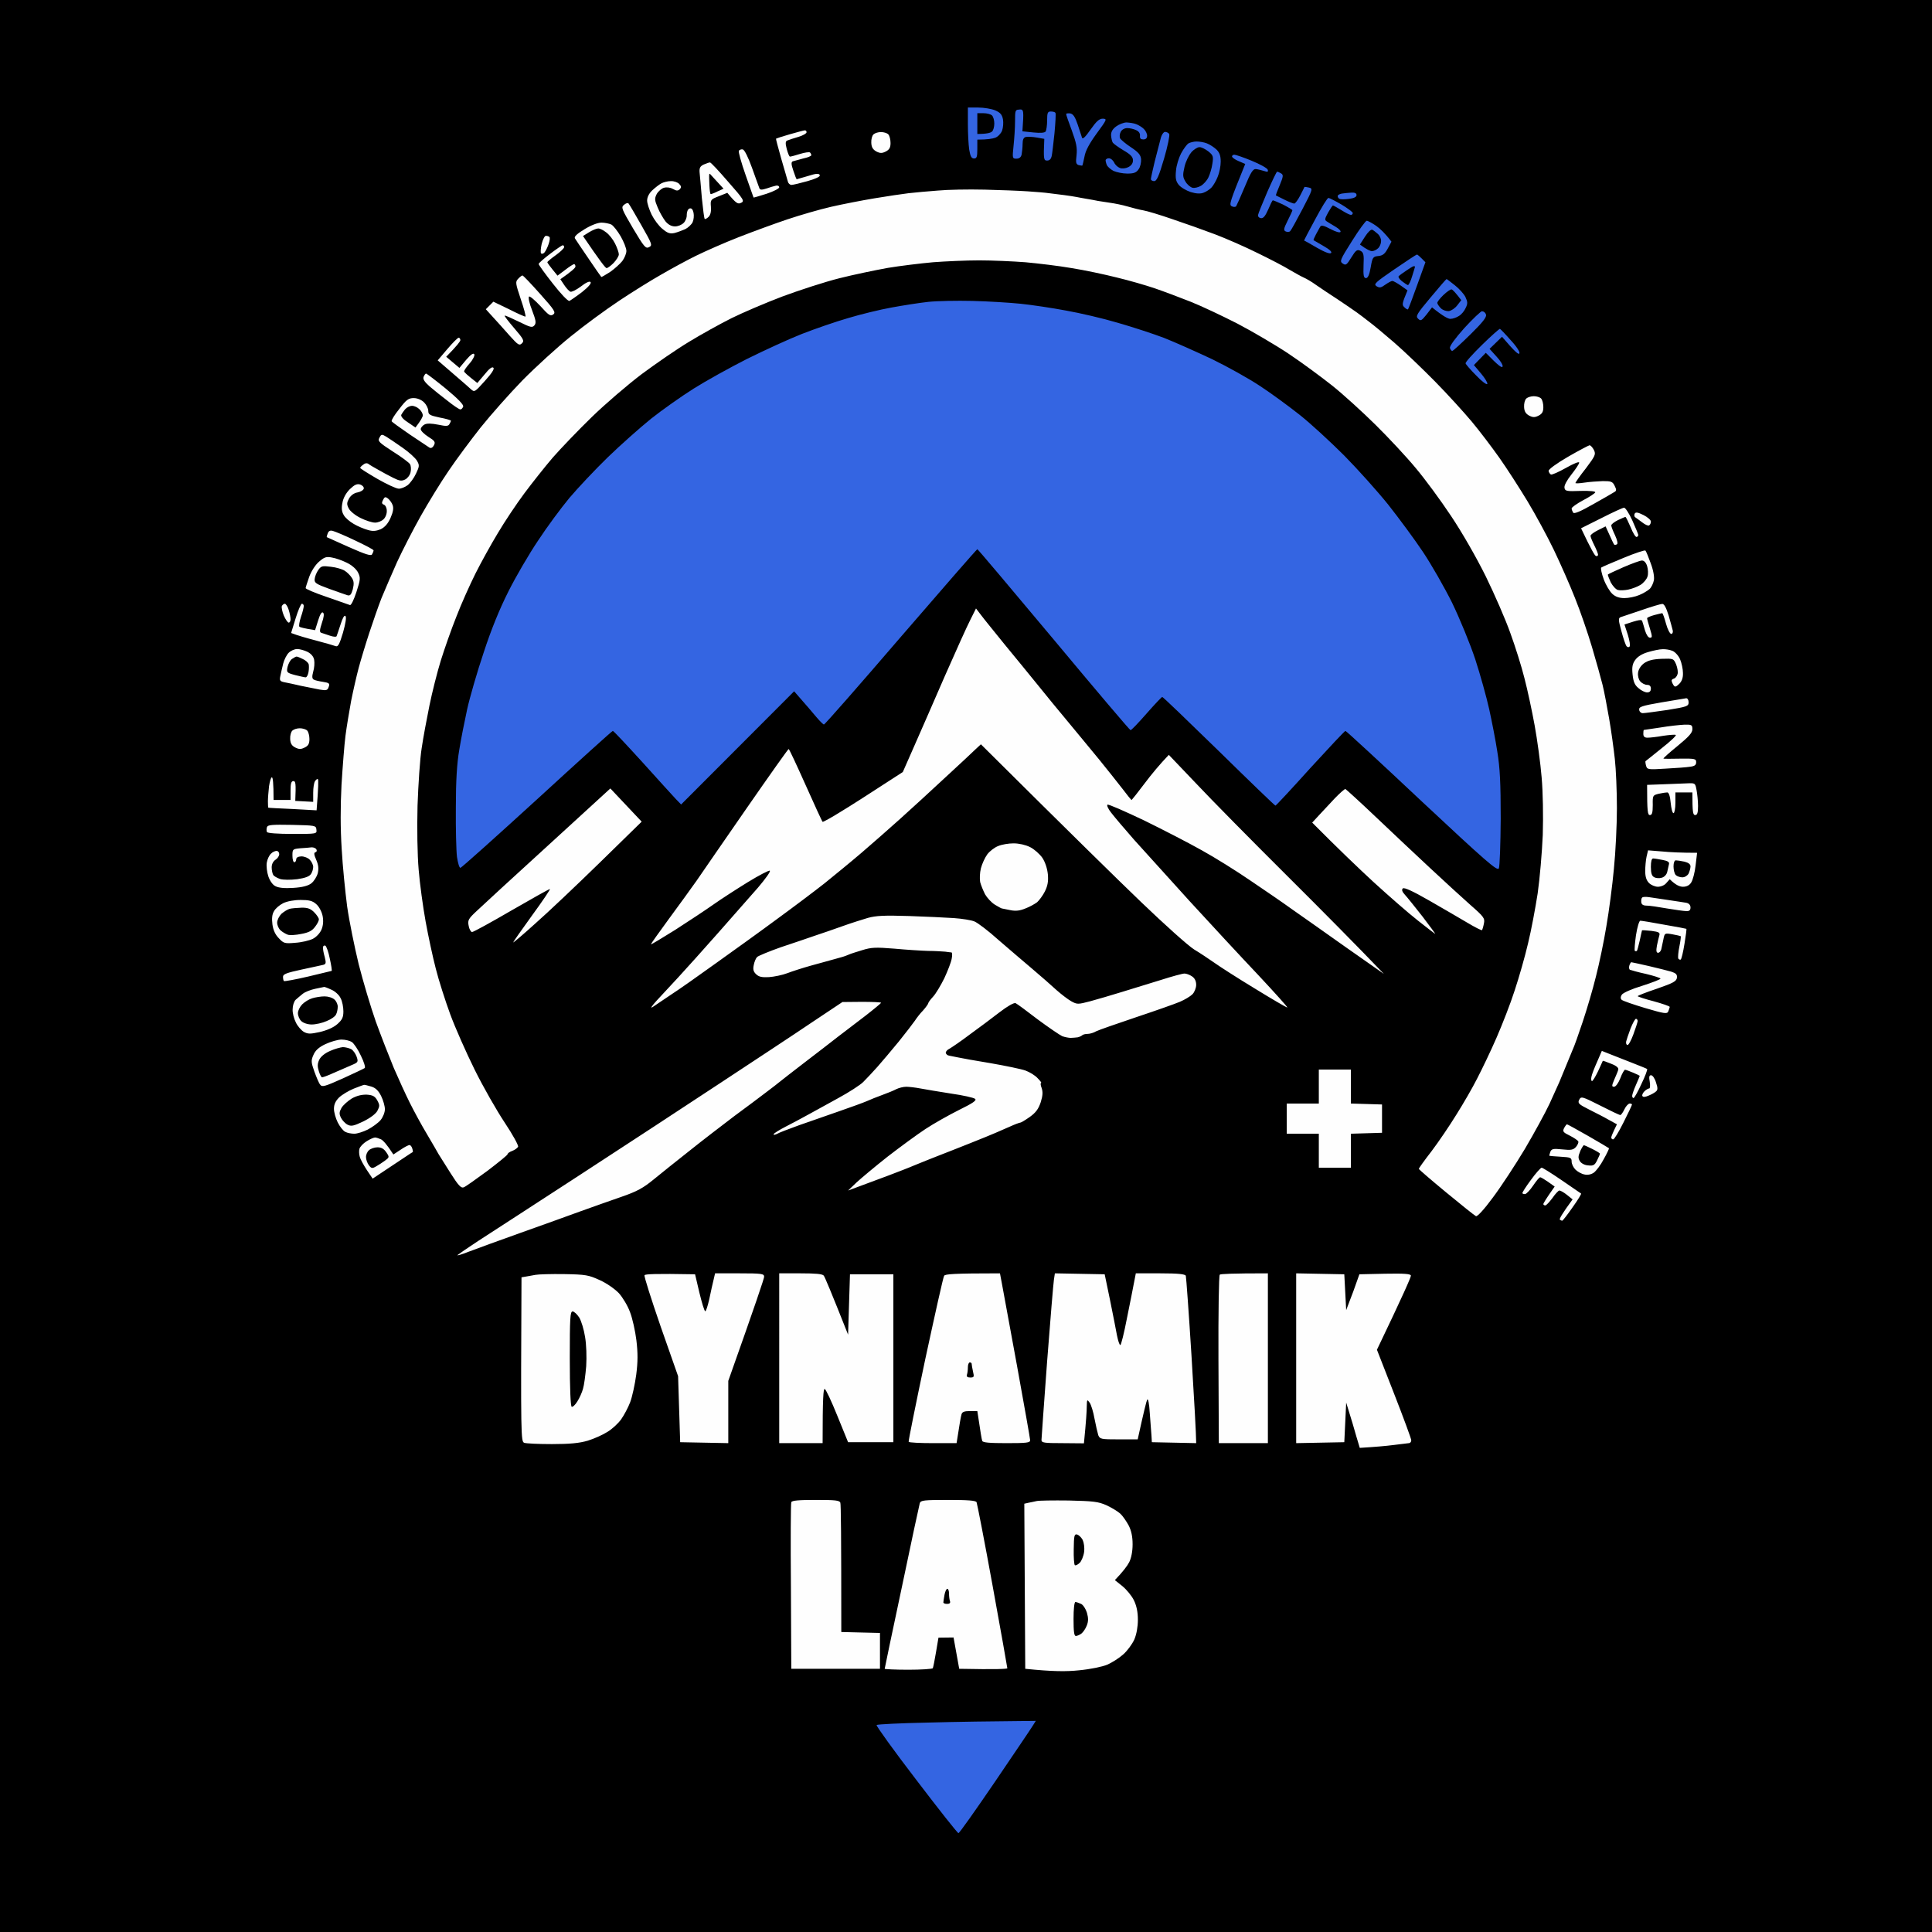 <svg version="1.2" xmlns="http://www.w3.org/2000/svg" viewBox="0 0 1024 1024" width="2048" height="2048">
	<rect x="0" y="0" width="1024" height="1024" fill="#333333" stroke="none"/>
	<title>logo dynamiklab-v4</title>
	<style>
		.s0 { fill: #000000 } 
		.s1 { fill: #fefefe } 
		.s2 { fill: #3465e2 } 
	</style>
	<g id="logo dynamiklab-physio">
		<path id="Path 0" class="s0" d="m0 512v512h1024v-1024h-1024z"/>
		<path id="Path 1" fill-rule="evenodd" class="s1" d="m426.5 69.1c0.6-0.1 1 0.4 1 1 0 0.6-2 1.8-4.5 2.5-2.5 0.7-5.1 1.6-5.8 1.9-0.9 0.4-1 1.5-0.2 4.5 0.6 2.2 1.3 4 1.7 4 0.5 0 2.8-0.6 5.3-1.4 2.5-0.8 4.9-1.1 5.3-0.8 0.4 0.4 0.7 1 0.7 1.5 0 0.4-1.9 1.2-4.3 1.7-2.3 0.6-4.8 1.3-5.5 1.5-0.9 0.4-0.9 1.5 0.3 5 0.8 2.5 1.6 4.5 1.8 4.5 0.1 0 2.8-0.8 5.9-1.7 4.4-1.4 5.8-1.5 6.3-0.5 0.3 0.8-1.8 1.8-6.5 3.2-3.9 1.1-7.7 2-8.5 2-0.8 0-1.7-0.8-1.9-1.7-0.3-1-1.8-6.4-3.5-12.1-1.6-5.7-2.9-10.5-2.8-10.7 0.1-0.1 3.3-1.2 7.2-2.3 3.9-1.1 7.5-2.1 8-2.1zm40.4 0.9c1.5 0 3.2 0.5 3.9 1.2 0.7 0.7 1.2 2.8 1.2 4.6 0 2.4-0.6 3.5-2.5 4.5-2 1-3 1-5 0-1.8-1-2.6-2.2-2.7-4.6-0.1-1.8 0.4-3.8 1.2-4.5 0.8-0.7 2.5-1.2 3.9-1.2zm-73.2 9.2c0.9 0.2 2.9 4.2 4.9 9.8 1.9 5.2 3.6 10.1 3.9 10.8 0.4 0.9 1.3 0.9 3.8 0.1 1.7-0.6 4-1.3 5-1.5 0.9-0.2 1.7 0.2 1.7 0.9 0 0.6-3 2.2-6.7 3.4-3.8 1.2-6.8 2.1-6.9 2 0-0.1-2-5.5-4.2-11.9-2.3-6.5-3.9-12.3-3.6-12.9 0.4-0.5 1.3-0.9 2.1-0.7zm-17.4 6.9c0.4-0.1 4.7 4.5 9.6 10.2 8.4 9.5 8.8 10.3 6.9 11.2-1.7 0.8-2.5 0.5-7.3-5.3l-4.5 1.8c-4.4 1.7-4.5 1.9-4.2 5.6q0.3 3.9-1.3 5.4c-0.8 0.8-1.8 1.3-2 1-0.3-0.3-0.9-5.2-1.5-11-0.5-5.8-1-11.9-1.2-13.6-0.2-2.4 0.3-3.3 2.2-4.2 1.4-0.6 2.8-1.1 3.3-1.1zm-20.8 9.9c1.6-0.1 3.7 0.6 4.5 1.5 1.2 1.3 1.2 1.8 0.3 2.8-1 0.9-1.8 0.9-3.5-0.1-1.4-0.8-3.3-1.1-4.8-0.7-1.3 0.3-3.1 1.9-3.9 3.3-1.2 2.4-1.2 3.2 0.5 7.2 1 2.5 2.9 5.7 4.1 7.3 1.5 1.8 3.2 2.7 5.1 2.7 1.5 0 3.5-0.8 4.5-1.8 1-0.9 1.8-2.9 1.7-4.4 0-1.6 0.6-3 1.5-3.3 1-0.3 1.7 0.4 2.1 2.3 0.3 1.5 0.1 3.7-0.5 5-0.6 1.2-2.3 2.8-3.8 3.6-1.6 0.7-4.2 1.7-5.8 2.1-2.4 0.5-3.7 0.1-6.4-2.2-1.9-1.5-4.4-4.9-5.7-7.5-1.3-2.7-2.4-6-2.4-7.5 0-1.8 1-3.8 2.7-5.4 1.6-1.5 3.7-3.1 4.8-3.7 1.1-0.6 3.4-1.2 5-1.2zm166 4.5c8.3 0.2 18.6 0.6 23 0.9 4.4 0.3 9.6 0.7 11.5 1 1.9 0.2 5.5 0.7 8 1 2.5 0.3 5.4 0.8 6.5 1 1.1 0.2 3.6 0.7 5.5 1 1.9 0.3 4.6 0.8 6 1.1 1.4 0.2 4.3 0.7 6.5 1 2.2 0.3 6.3 1.1 9 1.9 2.8 0.8 6.6 1.8 8.5 2.1 1.9 0.3 8.9 2.4 15.5 4.7 6.6 2.2 16.7 5.8 22.5 8 5.8 2.2 15.9 6.6 22.5 9.9 6.6 3.2 14.3 7.2 17 8.9 2.8 1.6 6.1 3.5 7.5 4.1 1.4 0.6 4.3 2.3 6.5 3.9 2.2 1.5 7.3 5 11.4 7.6 4 2.7 8.6 5.8 10.1 6.9 1.5 1.1 4.5 3.3 6.6 5 2.2 1.6 8.2 6.6 13.4 11.1 5.2 4.5 14.9 13.8 21.6 20.6 6.6 6.7 15.4 16.4 19.5 21.3 4.1 4.9 10.6 13.5 14.5 19 3.9 5.5 10.6 15.9 14.9 23 4.3 7.1 10.7 18.9 14.1 26 3.4 7.1 8.5 18.6 11.2 25.5 2.8 6.9 6.8 18.6 9 26 2.2 7.4 4.7 16.4 5.6 20 0.9 3.6 2.4 11.7 3.5 18 1.1 6.3 2.4 15.9 3 21.3 0.6 5.3 1.1 17 1.1 26 0 8.9-0.7 23.4-1.6 32.2-0.8 8.8-2.6 22.5-4 30.5-1.3 8-3.8 19.9-5.5 26.5-1.6 6.6-4.8 17.4-7 24-2.2 6.6-4.6 13.4-5.4 15-0.7 1.6-2.3 5.5-3.5 8.5-1.2 3-2.8 6.9-3.5 8.5-0.7 1.6-3.1 6.8-5.2 11.5-2.2 4.7-8.1 15.5-13.1 24-5.1 8.5-12.7 20.1-17 25.8-4.7 6.4-8.2 10.1-8.9 9.8-0.7-0.3-7.8-6-15.8-12.6-8-6.6-14.5-12.2-14.5-12.5 0-0.3 3-4.5 6.8-9.4 3.7-4.9 9.6-13.6 13.1-19.3 3.6-5.7 8.6-14.3 11.1-19.3 2.6-5 7.2-14.6 10.2-21.5 3-6.9 7.4-18.1 9.6-25 2.3-6.9 5.5-18.1 7.1-25 1.7-6.9 3.9-18.8 5.1-26.5 1.1-7.7 2.3-21.6 2.7-31 0.3-9.8 0.1-22.7-0.6-30.5-0.6-7.4-2.3-19.8-3.7-27.5-1.4-7.7-3.8-18.9-5.4-25-1.5-6.1-4.9-16.9-7.5-24-2.5-7.1-8.4-20.6-13-30-4.9-9.9-12.5-23.2-18.4-32-5.5-8.3-13.9-19.7-18.8-25.5-4.8-5.8-14.4-16.1-21.3-22.9-6.9-6.8-17.2-16.2-23-20.8-5.8-4.6-16.1-12.2-23-16.8-6.9-4.6-19-11.7-27-15.9-8-4.1-19.2-9.4-25-11.7-5.8-2.3-14.3-5.5-19-7.1-4.7-1.6-13.7-4.2-20-5.7-6.3-1.6-17.1-3.9-24-5-6.9-1.2-17.9-2.5-24.5-3.1-6.6-0.5-17.6-1-24.5-1-6.9 0-17.9 0.5-24.5 1-6.6 0.6-17.4 1.9-24 3-6.6 1.2-18.2 3.6-25.7 5.5-7.6 1.9-21.1 6.3-30 9.6-9 3.4-21.1 8.6-27 11.5-6 3-16.1 8.6-22.5 12.5-6.5 3.9-17.8 11.7-25.2 17.2-7.4 5.6-19.3 15.8-26.4 22.7-7.1 6.9-16.4 16.6-20.7 21.5-4.2 4.9-11 13.5-15.1 19-4.1 5.5-10.4 14.9-14 21-3.7 6.1-9 15.7-11.9 21.5-2.9 5.8-7.5 16-10.1 22.8-2.7 6.7-6.4 17.3-8.3 23.4-1.9 6.2-4.6 16.9-6 23.8-1.4 6.9-3.3 17-4.1 22.5-0.9 5.5-1.8 19.2-2.2 30.5-0.3 12.2-0.1 26 0.6 34 0.6 7.4 2.3 19.8 3.7 27.5 1.4 7.7 3.8 18.9 5.4 25 1.5 6 5 16.9 7.6 24 2.6 7.1 8.5 20.4 13 29.5 4.5 9.1 11.7 21.7 15.9 28 4.2 6.3 7.4 12.1 7.1 12.8-0.3 0.6-1.7 1.7-3.1 2.2-1.4 0.5-2.5 1.3-2.5 1.8 0 0.4-4.8 4.3-10.7 8.8-6 4.4-11.6 8.4-12.5 8.7-1.4 0.6-2.9-1-7-7.5-2.9-4.6-5.7-9.1-6.3-10-0.5-1-3.3-5.7-6.1-10.5-2.9-4.8-7-12.4-9.2-16.8-2.2-4.4-6-12.7-8.5-18.5-2.4-5.8-6.7-16.8-9.5-24.5-2.7-7.7-6.8-21.4-9.1-30.5-2.2-9.1-5-22.8-6.1-30.5-1-7.7-2.4-21.4-2.9-30.5-0.7-11-0.7-22.3-0.1-34 0.6-9.6 1.5-21.3 2.1-26 0.6-4.7 2-13 3-18.5 1.1-5.5 2.9-13.4 4-17.5 1.1-4.1 3.6-12.4 5.6-18.5 2-6.1 4.9-14.4 6.5-18.5 1.7-4.1 5.4-12.7 8.2-19 2.9-6.3 8.6-17.4 12.6-24.5 4-7.1 10.6-17.9 14.8-24 4.1-6.1 11.8-16.4 17-23 5.3-6.6 15.2-17.8 22.1-24.9 6.9-7 18.5-17.6 25.6-23.3 7.1-5.8 18.6-14.2 25.5-18.8 6.9-4.6 17-10.9 22.5-14 5.5-3.2 13.8-7.7 18.5-10 4.7-2.3 14.8-6.8 22.5-9.8 7.7-3 19.4-7.3 26-9.5 6.6-2.2 16.9-5.2 23-6.6 6.1-1.4 16.4-3.4 23-4.5 6.6-1.1 14.7-2.3 18-2.7 3.3-0.4 10.3-1 15.5-1.4 5.2-0.5 16.3-0.7 24.5-0.5zm-188.4 7.3c0.4 0.4 3.4 5.5 6.8 11.5 5.8 10.2 6 10.7 4.1 11.7-1.8 0.9-2.6-0.1-8.5-10-6-10.2-6.4-11.1-4.8-12.4 0.9-0.8 2-1.2 2.4-0.8zm-14.3 10.2c1.7 0 4.1 0.5 5.2 1 1.1 0.6 3.3 3.4 5 6.3 1.6 2.8 3 6.3 3 7.7 0 1.4-1 3.8-2.2 5.4-1.3 1.6-4.2 4.2-6.5 5.8-2.4 1.5-4.4 2.7-4.6 2.6-0.2-0.2-3.3-4.6-6.8-9.8-3.6-5.2-6.8-10.1-7.2-10.7-0.5-0.9 1.3-2.5 5.1-4.8 3.4-2.1 7-3.5 9-3.5zm-29.5 7c0.7 0 1.5 0.2 1.9 0.6 0.4 0.3 0.2 2-0.4 3.7-0.6 1.8-1.6 3.8-2.2 4.5-0.6 0.7-1.4 0.9-1.8 0.5-0.4-0.4-0.2-2.7 0.3-5 0.6-2.4 1.6-4.3 2.2-4.3zm9 5c0.4 0 0.7 0.4 0.7 1 0 0.6-2 2.5-4.5 4.3-2.4 1.7-4.4 3.4-4.4 3.7 0 0.3 1.2 2 5.4 7.1l4-3c2.2-1.7 4.3-3.1 4.8-3.1 0.4 0 0.7 0.6 0.7 1.3 0 0.6-1.8 2.4-8 6.7l2 3c1.1 1.7 2.6 3.3 3.3 3.6 0.6 0.3 3.1-0.9 5.5-2.7 2.8-2.2 4.7-3 5.2-2.4 0.6 0.6-1.1 2.6-4.5 5.3-3 2.3-6.1 4.4-6.7 4.7-0.8 0.2-4.6-3.8-8.8-9.2-4.1-5.2-7.5-9.9-7.5-10.4 0-0.4 2.7-2.8 6-5.3 3.3-2.5 6.3-4.6 6.8-4.6zm-21.4 16c0.3-0.1 4.5 4.3 9.3 9.7 7.8 8.7 8.5 9.9 7 11-1.5 1-2.4 0.4-6.8-4.5-2.9-3.1-5.6-5.4-6-5-0.5 0.5 0.2 3.7 1.6 7.2 2 5.3 2.3 6.7 1.3 8-1.2 1.4-2 1.2-8.3-1.9-3.9-1.9-7.2-3.4-7.5-3.2-0.3 0.1 2 3.1 5.1 6.7 5 5.8 5.4 6.7 4 8-1.3 1.3-2 0.9-6.4-4-2.6-3-6.6-7.4-12.7-14.1l4-4 8.3 4c4.5 2.3 8.4 4 8.7 3.9 0.3-0.2-0.8-4.4-2.5-9.3-2.8-8.4-2.9-9.1-1.4-10.7 0.9-1 2-1.8 2.3-1.8zm-33.8 33c0.5 0 0.9 0.6 0.9 1.3 0 0.6-1.7 2.9-7.5 8.8l7 5.9 3.6-4.3c2.4-2.8 3.9-3.8 4.3-2.9 0.3 0.6-0.7 2.8-2.4 4.7-1.7 1.9-3 3.8-3 4.3-0.1 0.4 1.5 1.9 7 6.2l3.8-4.5c2.4-3 4-4.3 4.7-3.6 0.7 0.6-0.9 3-4.5 7-5.4 6-5.5 6.1-7.5 4.3-1.1-1-4-3.6-6.5-5.7-2.5-2.2-6-5.2-11-9.5l5.1-6c2.8-3.3 5.5-6 6-6zm-17.3 19c0.4 0 5.1 3.6 10.5 8 6.4 5.3 9.5 8.5 9.2 9.5-0.3 0.8-0.9 1.5-1.5 1.5-0.6 0-3.6-2-6.7-4.5-3.2-2.4-7.5-5.9-9.6-7.7-2.7-2.4-3.6-3.8-3.2-5 0.4-1 1-1.8 1.3-1.8zm587.2 12c1.4 0 3.1 0.5 3.8 1.2 0.7 0.7 1.2 2.8 1.2 4.6 0 2.4-0.6 3.5-2.5 4.5-2 1-3 1-5 0-1.8-1-2.6-2.2-2.7-4.6-0.1-1.8 0.4-3.8 1.2-4.5 0.8-0.7 2.5-1.2 4-1.2zm-593.7 1c1.9 0 4.1 0.9 5.5 2.3 1.2 1.2 2.2 3.2 2.2 4.5 0 1.9 0.8 2.4 6 3.5 3.3 0.6 6 1.4 6 1.7 0 0.3-0.4 1.1-0.8 1.8-0.6 1.1-1.7 1.2-5.9 0.3-3.6-0.7-6-0.8-7.3-0.1-1.1 0.6-2 1.7-2 2.5 0 0.8 1.8 2.6 4 4 3.4 2.1 3.9 2.8 3 4.5-0.6 1.2-1.5 1.7-2.3 1.3-0.7-0.5-5.4-3.6-10.5-7-5.1-3.5-9.4-6.6-9.6-7-0.3-0.5 1.5-3.4 4-6.5 3.8-5 4.9-5.8 7.7-5.8zm-14.5 20.5c1.5 0.9 5.4 3.6 8.7 5.9 3.3 2.3 6.7 5.4 7.5 6.8 1.4 2.4 1.3 3-0.5 6.8-1.1 2.4-3.1 5.1-4.5 6.2-1.4 1-3.5 1.9-4.7 1.8-1.3 0-6.4-2.4-11.3-5.2-5-2.9-9.1-5.5-9.1-5.8 0-0.3 0.7-1.1 1.6-1.7 0.9-0.8 2-1 2.8-0.4 0.6 0.5 3 1.9 5.2 3.1 2.2 1.3 5.8 3.2 8 4.3 3.2 1.6 4.4 1.8 6.3 0.8 1.2-0.6 2.5-2.3 2.8-3.8 0.4-1.6 0.2-3.5-0.3-4.3-0.5-0.8-4.6-3.9-9.1-6.7-7.4-4.8-8.1-5.5-7.1-7.3 1-1.9 1.2-2 3.7-0.5zm637.7 4.5c0.5 0 1.6 1.1 2.3 2.5 1.1 2.3 0.8 3-4.3 9.8-3.1 3.9-5.5 7.4-5.5 7.7 0 0.3 2.2 0.2 4.8-0.2 2.6-0.4 7-0.7 9.7-0.8 4.4 0 5.2 0.2 6.3 2.5 1 2 1 2.6 0 3.2-0.7 0.5-5.8 3.4-11.3 6.5-7 4-10.2 5.3-10.7 4.5-0.4-0.7-0.8-1.6-0.8-2.2 0-0.6 2.7-2.5 6-4.3 3.3-1.7 6.2-3.6 6.5-4.2 0.3-0.6-2.5-0.9-7.7-0.8-7.6 0.3-8.3 0.1-8.6-1.7-0.2-1.2 1.3-4 3.7-7 2.2-2.8 4.1-5.6 4.1-6.3 0-0.7-2.9 0.5-7 2.8-3.9 2.2-7.5 3.8-8 3.5-0.5-0.3-1.1-1.1-1.2-1.9-0.1-0.8 4.1-3.9 10.3-7.5 5.7-3.3 10.9-6 11.4-6.1zm-651.6 20.8c1.2 0.4 2.1 1.4 1.9 2.2-0.2 0.8-1.7 1.7-3.3 2-1.8 0.3-3.5 1.5-4.5 3.2-1.2 2.2-1.3 3.1-0.2 5.2 0.7 1.5 3.4 3.7 6.2 5.1 2.8 1.4 6.2 2.5 7.8 2.5 1.5 0 3.5-0.8 4.5-1.8 1-0.9 1.8-2.9 1.7-4.5 0-1.5-0.7-2.9-1.5-3.2-1.1-0.4-1.3-1-0.5-2.5 0.8-1.7 1.3-1.8 2.6-0.8 0.9 0.7 2.1 2.3 2.5 3.5 0.6 1.6 0.3 3.6-1.1 6.8-1.4 3.1-3 4.9-5.2 6-2.5 1-4.2 1.2-6.8 0.4-1.9-0.5-5.3-1.9-7.5-3.2-2.1-1.2-4.6-3.3-5.3-4.7-1.1-1.8-1.3-3.7-0.7-6.5 0.4-2.5 1.9-5.2 3.9-7.2 2.5-2.4 3.8-3 5.5-2.5zm669.9 12.3c0.6-0.1 2.6 2.9 4.3 6.6 1.7 3.8 3.1 7.2 3.2 7.7 0.1 0.5-0.2 1-0.8 1.2-0.5 0.3-2-2-3.2-5.1-1.3-3-2.5-5.5-2.8-5.5-0.3 0-2.1 0.8-4 1.7-2 1-3.5 2.2-3.5 2.8 0 0.6 0.9 2.9 2 5.2 1.2 2.6 1.6 4.5 1 4.8-0.5 0.3-1.2 0.4-1.4 0.2-0.2-0.1-1.3-2.3-4.6-9.7l-4 2c-2.2 1.1-4 2.4-4 3 0 0.6 0.9 2.8 2 5 1.1 2.2 2 4.4 2 5 0 0.6-0.5 0.9-1.1 0.7-0.6-0.1-2.6-3.5-7.9-14.7l10.8-5.4c5.9-3 11.3-5.5 12-5.5zm10.3 3.9c2.2 1.1 4 2.7 3.9 3.5 0 0.8-0.4 1.7-1 2-0.5 0.3-2.2-0.5-3.7-1.7-1.6-1.2-3.2-2.4-3.7-2.7-0.4-0.3-0.5-1.2-0.2-1.8 0.5-1 1.7-0.8 4.7 0.7zm-694.7 8.4c1.2 0.3 6.5 2.5 11.9 5.1 5.3 2.5 9.7 4.8 9.7 5.2 0 0.5-0.4 1.4-0.8 2.1-0.5 1-3.4 0.1-12.2-3.8-6.3-2.8-11.6-5.2-11.8-5.3-0.1-0.1 0.1-1 0.5-2 0.5-1.3 1.3-1.7 2.7-1.3zm695.7 10.4c0.4 0.4 1.6 3.4 2.8 6.7 1.4 3.7 2 7.2 1.7 9-0.3 1.6-1.3 3.8-2.3 4.7-1 0.9-3.5 2.4-5.5 3.2-2.1 0.9-5.6 1.6-7.8 1.6-2.8 0-4.8-0.7-6.5-2.3-1.3-1.2-3.4-4.7-4.5-7.7-1.1-3-1.7-5.8-1.3-6.2 0.4-0.3 5.7-2.6 11.8-5.1 6-2.5 11.2-4.2 11.6-3.9zm-696.2 3.7c2 0.3 5.6 1.6 8 2.8 2.7 1.3 5 3.4 5.9 5.2 1.3 2.7 1.3 3.6-0.9 10.3-1.3 4-2.8 7.1-3.4 6.9-0.5-0.2-6.1-2.1-12.3-4.3-6.2-2.1-11.2-4.2-11.2-4.7 0-0.4 0.9-3.1 1.9-6 1.1-3 3.3-6.4 5.2-8 2.8-2.4 3.8-2.8 6.8-2.2zm-24.9 24.5c0.5 0 1.5 1.5 2 3.2 0.6 1.8 1 4.1 1 5 0 1-0.4 1.8-1 1.8-0.5 0-1.7-1.7-2.6-3.8-0.8-2-1.3-4.3-1-5 0.3-0.6 1-1.2 1.6-1.2zm9 0c0.6 0 1 0.6 1 1.2 0 0.7-0.6 3.3-1.5 5.8-0.8 2.5-1.2 4.8-0.8 5.2 0.5 0.3 2.5 0.9 8.3 1.8l1.6-5.1c1-3.2 1.9-4.8 2.6-4.2 0.7 0.5 0.5 2.4-0.6 5.5-1.2 3.7-1.3 4.9-0.3 5.2 0.6 0.2 2.7 0.9 4.5 1.5 1.7 0.6 3.4 0.8 3.6 0.3 0.2-0.4 1.1-3.2 2.1-6.2 1.1-3.5 2-5.1 2.6-4.5 0.6 0.6 0.1 3.8-1.3 8.8-1.8 6-2.6 7.6-3.8 7.2-0.8-0.3-5.5-1.7-10.5-3-4.9-1.3-9.9-2.7-13.2-4l2.4-7.8c1.3-4.2 2.8-7.7 3.3-7.7zm721 0.1c1-0.1 2.1 1.9 3.4 6.1 1 3.5 2 7.1 2.2 8 0.2 1-0.2 1.8-0.8 1.8-0.7 0-2-2.5-2.8-5.5-0.8-3-1.7-5.5-2-5.5-0.3 0-2.2 0.5-4.2 1-2.1 0.6-3.8 1.3-3.8 1.7 0 0.5 0.7 2.9 1.5 5.5 1.3 4.3 1.3 4.8 0 4.8-0.9 0-1.9-1.6-2.6-3.8-0.6-2-1.2-4.3-1.5-5-0.3-0.9-1.4-0.9-9.4 1.8l1.8 5.5c0.9 3 1.4 5.8 0.9 6.2-0.4 0.5-1.1 0.4-1.6-0.2-0.5-0.6-1.7-4.1-2.7-7.9-1.7-6.1-1.7-7-0.4-7.5 0.8-0.3 5.8-1.9 11-3.7 5.2-1.8 10.2-3.3 11-3.3zm-363.7 2.4l2.6 3.4c1.4 1.9 7.1 8.9 12.6 15.7 5.5 6.7 13.4 16.3 17.5 21.4 4.1 5.1 11.3 13.9 16 19.5 4.7 5.6 12.1 14.7 16.6 20.1 4.4 5.4 10 12.5 12.5 15.7 2.4 3.2 4.5 5.8 4.7 5.7 0.1 0 3.2-3.9 6.9-8.8 3.6-4.8 8-10.1 12.8-15.1l14.5 15.2c7.9 8.4 29.5 30.3 48 48.7 18.5 18.4 37.6 37.7 51.5 52.2l-20.4-14.3c-11.2-7.9-24-17-28.5-20.1-4.4-3.2-14.2-9.9-21.6-14.9-7.4-5.1-19.1-12.4-26-16.2-6.9-3.9-20.7-11-30.7-15.9-10.1-4.8-18.7-8.6-19.3-8.3-0.5 0.3 0.3 2.2 1.9 4.2 1.6 2.1 7.1 8.6 12.2 14.4 5.2 5.8 18.4 20.4 29.4 32.5 11 12 27.3 29.6 36.3 39.1 8.9 9.5 15.9 17.3 15.5 17.3-0.5 0-8.2-4.5-17.3-10.1-9.1-5.5-18.7-11.7-21.5-13.7-2.7-1.9-7.5-5.1-10.5-6.9-3-1.8-15.6-13.1-28-25-12.4-11.9-36.6-35.6-85.1-83.8l-2.7 2.5c-1.4 1.4-8.7 8.2-16.2 15.1-7.4 6.9-18.2 16.8-24 22-5.8 5.2-15 13.3-20.5 18-5.5 4.7-14.3 11.9-19.5 16.1-5.2 4.1-16.5 12.6-25 18.8-8.5 6.3-23.1 16.8-32.5 23.5-9.3 6.7-20.1 14.3-24 16.8-3.8 2.6-8.1 5.5-9.5 6.4-1.5 1-0.7-0.3 2-3.3 2.5-2.7 7.7-8.3 11.5-12.4 3.9-4.2 13.3-14.7 21-23.4 7.7-8.7 17.3-19.7 21.3-24.2 3.9-4.6 6.8-8.6 6.2-8.9-0.5-0.3-5.8 2.5-11.7 6.1-6 3.7-14.2 9-18.3 11.9-4.1 2.9-13.2 8.9-20.2 13.4-7.1 4.4-12.8 7.9-12.8 7.6 0-0.3 4.2-6.2 9.4-13.3 5.2-7 11.8-16.2 14.8-20.4 2.9-4.3 15-21.7 26.8-38.8 11.8-17 21.7-31 22-31 0.3 0 4.3 8.6 9 19.1 4.7 10.5 8.7 19.3 9 19.5 0.3 0.1 4.6-2.2 9.5-5.3 5-3 14.4-9 33-21.1l5.9-13.4c3.2-7.3 10.6-24.1 16.3-37.3 5.8-13.2 11.9-26.7 13.6-30zm-359.8 21.5c1.4 0 3.8 0.7 5.5 1.5 1.9 1 3.2 2.5 3.5 4.2 0.3 1.6 0.1 4.4-0.5 6.3-0.7 2.6-0.6 3.7 0.3 4.2 0.6 0.4 2.9 0.9 4.9 1.2 3.3 0.5 3.7 0.9 3 2.7-0.6 1.8-1.2 2-4.7 1.4-2.2-0.4-6.7-1.3-10-2-3.3-0.8-7.2-1.6-8.8-1.9-2.4-0.5-2.6-1-2.1-3.4 0.3-1.5 1-4.4 1.5-6.5 0.5-2 1.8-4.6 2.9-5.7 1.1-1.1 3.1-2 4.5-2zm723.7 0.1c1.6-0.1 3.9 0.3 5.3 0.9 1.4 0.6 3.2 2.6 4 4.5 0.8 1.9 1.5 5.2 1.5 7.2 0.1 2.6-0.6 4.4-2 5.8-1.8 1.7-2.3 1.8-3.1 0.5-0.5-0.8-0.9-1.8-0.9-2.3 0-0.4 0.6-0.9 1.2-1 0.7-0.2 1.6-1.2 1.9-2.3 0.4-1 0-3.4-0.7-5.2-1.4-3.2-1.4-3.2-7.8-3-4.7 0.2-7.2 0.9-9.3 2.4-1.7 1.3-2.9 3.2-3.1 5-0.2 1.7 0.3 3.6 1.2 4.6 0.9 1 2.5 1.8 3.6 1.8q2 0 2 2 0 2-2 2c-1.1 0-3.2-1-4.6-2.3-2-1.6-2.7-3.4-3.1-7.2-0.4-3.9-0.1-5.6 1.4-7.7 1.3-1.8 3.7-3.3 6.9-4.2 2.7-0.8 6.1-1.5 7.6-1.5zm12.5 26c0.7-0.1 1.3 0.9 1.3 2.1 0 2.1-0.7 2.4-11.2 4.1-6.2 0.9-12.1 1.7-13.1 1.7-0.9 0-1.8-0.8-1.9-1.8-0.2-1.6 1.4-2.1 11.7-3.9 6.6-1.1 12.6-2.1 13.2-2.2zm-1 14c3.9-0.1 4.3 0.1 4.3 2.4 0 1.9-1.9 4-8 9-4.4 3.6-7.7 6.5-7.3 6.6 0.5 0.1 4.5 0.1 9 0 7.7-0.1 8.3 0.1 8.3 1.9 0 1.5-0.8 2.1-3.3 2.4-1.7 0.3-7.6 0.7-13 1-9.4 0.6-9.7 0.5-10.3-1.7-0.3-1.2-0.4-2.3-0.2-2.3 0.2-0.1 4-3.2 8.5-6.8 4.6-3.6 8-6.8 7.5-7.1-0.4-0.2-3.4 0-6.7 0.5-3.3 0.6-7 1-8.3 1-1.5 0-2.2-0.6-2.2-2 0-1.1 0.1-2 0.2-2.1 0.2 0 4.1-0.6 8.8-1.3 4.7-0.8 10.4-1.4 12.7-1.5zm-733.8 1.9c1.4 0 3.2 0.5 3.9 1.2 0.7 0.7 1.2 2.8 1.2 4.5 0 2.5-0.6 3.6-2.5 4.5-2 1-3 1-5 0-1.8-0.9-2.6-2.1-2.7-4.5-0.1-1.8 0.4-3.8 1.2-4.5 0.8-0.7 2.5-1.2 3.9-1.2zm-14.8 26c0.5 0 0.9 2.7 0.9 12h9v-5c0-3.8 0.4-5 1.5-5 1.2 0 1.4 1.1 1 10.5l9.5 0.5v-4.8c0-2.6 0.4-5.4 1-6.2 0.5-0.8 1.2-1.3 1.5-1 0.3 0.3 0.3 4.1-0.7 16.5l-12.6-0.7c-7-0.3-12.8-0.6-13-0.7-0.1-0.1-0.2-1.6-0.2-3.4 0-1.7 0.3-5.3 0.6-8 0.4-2.6 1-4.7 1.5-4.7zm749.9 3.2c4.5-0.2 4.5-0.2 5.2 3.5 0.4 2.1 0.8 5.9 0.8 8.5 0 3.6-0.4 4.8-1.5 4.8-1.2 0-1.5-1.3-1.5-12h-9v5.5c0 3-0.5 5.5-1 5.5-0.6 0-1.2-2.5-1.5-5.5-0.3-3.5-1-5.5-1.8-5.5-0.6 0-2.7 0.3-4.5 0.7-3.2 0.8-3.3 0.9-3.2 6 0 4.1-0.4 5.3-1.5 5.3-1.2 0-1.5-1.6-1.5-16l8.2-0.3c4.6-0.2 10.3-0.4 12.8-0.5zm-570.5 2.7l16.6 17.6-22.3 21.8c-12.3 12-27.6 26.5-34.1 32.2-6.4 5.8-11.7 10.3-11.7 10 0-0.3 4.5-6.7 10-14.3 5.5-7.5 9.7-13.8 9.5-14-0.3-0.1-9.4 5-20.3 11.3-10.8 6.3-20.3 11.5-21 11.5-0.6 0-1.5-1.5-1.8-3.3-0.6-2.9-0.2-3.7 4.2-7.8 2.7-2.6 19.7-18.2 37.9-34.8zm389.6 0.3c0.4 0.2 7.7 6.8 16.1 14.8 8.4 8 21.4 20.2 28.8 27.1 7.4 6.9 17 15.7 21.3 19.5 7.2 6.3 7.8 7.1 7.2 9.9-0.3 1.6-0.8 3.2-1 3.5-0.3 0.2-3.7-1.5-7.7-3.9-4-2.4-13.2-7.7-20.3-11.8-8.9-5.1-13.3-7.1-14-6.4-0.7 0.7-0.3 1.8 1.1 3.3 1.2 1.3 5.3 6.4 9.3 11.5 3.9 5.1 7 9.3 6.8 9.3-0.1 0-4.3-3.2-9.2-7.1-5-3.9-15.5-13.1-23.5-20.4-8-7.4-18.6-17.5-32.5-31.5l3.5-3.8c1.9-2 5.7-6.1 8.4-9 2.8-2.9 5.3-5.1 5.7-5zm-558.3 19c12.3 0.3 12.7 0.3 12.9 2.5 0.3 2.3 0.2 2.3-12.7 2.3-7.7 0-13.2-0.4-13.5-1-0.3-0.6-0.3-1.7 0-2.6 0.4-1.2 2.5-1.4 13.3-1.2zm382.4 9.8c2.9 0 6.4 0.8 8.8 2 2.2 1.1 5.1 3.7 6.5 5.7 1.5 2.3 2.6 5.7 2.9 8.8 0.3 3.6-0.1 6-1.6 9-1.1 2.2-3 4.7-4.1 5.7-1.2 0.9-4 2.5-6.2 3.3-2.9 1.2-5.1 1.5-8 0.9-2.2-0.4-4.2-0.8-4.5-0.9-0.3 0-2-1-3.7-2-1.8-1.1-4.1-3.6-5.2-5.5-1-2-2.2-4.9-2.6-6.5-0.3-1.7-0.2-4.9 0.4-7.3 0.6-2.3 2.1-5.6 3.4-7.4 1.3-1.7 3.9-3.7 5.8-4.4 1.9-0.8 5.5-1.4 8.1-1.4zm-372 2.1c1 0 2.1 0.4 2.5 1.1 0.4 0.7 0.1 1.4-0.5 1.5-0.9 0.2-0.8 1.3 0.4 4 1.2 2.8 1.4 4.7 0.8 7.2-0.5 1.8-2 4.2-3.4 5.3-1.7 1.3-4.7 2.1-9.5 2.4-4.7 0.3-7.8 0-9.5-0.9-1.5-0.7-3-2.9-3.8-5.3-0.7-2.1-1.1-5.4-0.8-7.2 0.3-1.8 1.3-3.9 2.2-4.7 0.8-0.9 2.2-1.5 3-1.5 0.8 0 1.4 0.8 1.4 1.7 0 1-0.9 2.3-2 3-1.2 0.8-2 2.3-2 4 0 1.5 0.4 3.3 0.8 4 0.4 0.7 2 1.6 3.7 2.2 1.7 0.5 5.6 0.5 9 0.1 4.1-0.6 6.4-1.4 7.3-2.7 0.7-1 1.2-2.7 1.2-3.8 0-1.1-0.8-2.8-1.8-3.8-0.9-1-2.9-1.8-4.5-1.8-1.7 0.1-2.7 0.6-2.7 1.6 0 0.8-0.5 1.5-1 1.5-0.6 0-1-1.6-1-3.5 0-3.4 0.1-3.5 4.2-3.9 2.4-0.1 5.1-0.4 6-0.5zm708.3 1.6l7.5 0.6c4.1 0.4 10 0.7 18.5 0.7l-0.8 6.7c-0.4 3.7-1.5 7.8-2.3 9-0.9 1.5-2.4 2.3-4.4 2.3-1.7 0-3.9-0.9-7-4l-1.8 2c-0.9 1.2-2.9 2-4.5 2-1.5 0-3.6-0.9-4.7-2-1.4-1.4-2-3.4-2-6.3 0-2.3 0.3-5.8 0.7-7.6zm0.4 24.8c1.4 0.2 6 0.9 10.1 1.5 4.2 0.6 8.5 1.3 9.8 1.5 1.4 0.3 2.2 1.2 2.2 2.5 0 1.4-0.6 2-2.2 1.9-1.3 0-5.9-0.7-10.3-1.4-4.4-0.8-9.2-1.5-10.7-1.5-1.9 0-2.8-0.6-2.9-1.9-0.1-1 0.1-2.1 0.5-2.4 0.5-0.4 2-0.4 3.5-0.2zm-714.6 1.5c4.5 0 6.3 0.4 8.3 2.2 1.5 1.3 2.9 3.9 3.4 6.3 0.5 2.7 0.3 5-0.6 7.2-0.8 1.9-2.8 4-4.6 4.9-1.8 0.9-6 1.9-9.3 2.1-5.6 0.5-6.2 0.3-8.7-2.4q-2.8-2.8-3.4-7.3c-0.4-3.1-0.2-5.4 0.8-7 0.7-1.4 2.9-3.3 4.9-4.3 2.1-1 5.7-1.7 9.2-1.7zm322.2 8.5c8.8 0.3 19.6 0.8 24 1.1 4.4 0.3 9.4 1.1 11 1.8 1.7 0.7 7.4 5 12.6 9.7 5.3 4.6 13.4 11.5 18 15.4 4.5 3.8 10.3 8.9 12.8 11.2 2.6 2.3 6.1 5 7.9 6 3.1 1.7 3.5 1.7 10 0 3.7-1 11.2-3.2 16.7-4.9 5.5-1.7 14.9-4.6 20.8-6.4 5.9-1.9 11.5-3.4 12.5-3.4 0.9 0 2.7 0.6 4 1.5q2.2 1.5 2.2 4.5c0 1.6-0.9 3.9-2 5-1.1 1.1-4.1 2.9-6.7 4-2.6 1.1-13.1 4.8-23.3 8.2-10.1 3.4-19.6 6.7-21 7.4-1.3 0.8-3.4 1.4-4.6 1.4-1.1 0-2.4 0.3-2.8 0.7-0.4 0.4-1.5 0.9-2.4 1.1-0.9 0.1-2.6 0.3-3.7 0.3-1.1 0-3.1-0.4-4.5-0.9-1.3-0.6-7.2-4.6-13-8.9-5.7-4.4-11-8.3-11.7-8.6-0.8-0.4-4.2 1.5-8.5 4.8-4 3.1-11.1 8.4-15.8 11.8-4.6 3.5-9.5 6.8-10.7 7.5-1.3 0.6-2.2 1.7-2 2.3 0.1 0.6 0.9 1.3 1.7 1.4 0.9 0.2 2.9 0.6 4.5 0.9 1.7 0.4 9.6 1.8 17.5 3.1 8 1.4 16.3 3.1 18.5 3.9 2.2 0.8 5.2 2.6 6.5 4.1 1.4 1.4 2.2 2.5 1.8 2.5-0.4 0-0.3 1.2 0.3 2.7 0.7 2.1 0.6 4-0.5 7.5-1.2 3.6-2.6 5.5-5.8 7.8-2.4 1.7-4.6 3-5 3-0.4 0-2.9 0.9-5.5 2.1-2.6 1.1-6.1 2.7-7.8 3.4-1.6 0.7-7.7 3.2-13.5 5.5-5.7 2.3-13.2 5.2-16.5 6.5-3.3 1.3-8.9 3.5-12.5 5-3.5 1.5-9.8 3.9-14 5.5-4.1 1.5-10.6 3.9-21.5 8l4.5-4.3c2.5-2.3 9.9-8.5 16.5-13.7 6.6-5.1 15.6-11.7 20-14.6 4.4-2.9 12.4-7.4 17.8-10.1 7.5-3.7 9.5-5.1 8.5-5.9-0.7-0.6-6.4-1.9-12.8-2.8-6.3-1-13.6-2.2-16.2-2.7-2.6-0.5-6-0.9-7.5-0.9-1.5 0-3.9 0.6-5.3 1.3-1.3 0.7-4.7 2.1-7.5 3.1-2.7 1-6.3 2.4-8 3.2-1.6 0.7-8.1 3.1-14.5 5.3-6.3 2.2-16 5.6-21.5 7.5-5.5 2-10.8 4-11.7 4.6-1 0.5-1.8 0.6-1.8 0.2 0-0.4 2.8-2.2 6.3-4 3.4-1.7 8.9-4.7 12.2-6.5 3.3-1.8 10.5-5.8 16-8.8 5.5-3 11.4-6.8 13-8.4 1.7-1.7 5.1-5.3 7.5-8 2.5-2.8 7.6-8.9 11.4-13.5 3.8-4.7 7.6-9.7 8.5-11 0.9-1.4 2.8-3.9 4.4-5.5 1.5-1.7 2.7-3.4 2.7-3.8 0-0.4 1.2-2 2.6-3.5 1.4-1.5 4-5.9 5.9-9.7 1.8-3.9 3.6-8.5 3.9-10.3 0.4-1.8 0.3-3.3-0.1-3.4-0.4 0-1.9-0.2-3.3-0.4-1.3-0.1-5.4-0.4-9-0.4-3.5-0.1-11.6-0.6-18-1.2-9.9-0.8-12.2-0.7-17 0.8-3 0.9-5.7 1.8-6 1.9-0.2 0.1-1.1 0.4-2 0.8-0.8 0.4-3.7 1.3-6.5 2-2.7 0.8-8.5 2.3-12.7 3.5-4.3 1.2-9.9 3-12.5 4-2.6 1-7 1.9-9.8 2.1-3.8 0.2-5.4-0.2-6.8-1.6-1.4-1.3-1.7-2.6-1.2-4.8 0.3-1.7 1.1-3.6 1.8-4.3 0.7-0.6 6.4-3 12.7-5.2 6.4-2.1 14.5-4.9 18-6.1 3.6-1.2 10.1-3.4 14.5-5 4.4-1.6 10.5-3.5 13.5-4.4 4.4-1.2 8.8-1.4 21.5-1zm387.9 2.5c0.6 0 6.3 0.9 12.6 2.1 6.4 1.1 11.7 2.1 11.8 2.2 0.2 0.1-0.3 3.7-1 8-0.7 4.4-1.6 8.1-2 8.3-0.4 0.2-1-0.1-1.3-0.6-0.2-0.6 0-3.4 0.6-6.3 0.6-2.9 0.9-5.4 0.7-5.5-0.1-0.1-2.1-0.6-4.4-1-4.1-0.7-4.1-0.7-4.8 2.8-0.4 1.9-0.9 4.3-1.1 5.2-0.3 1-1 1.8-1.7 1.8-0.9 0-1.1-1-0.6-3.8 0.4-2 1-4.5 1.3-5.5 0.4-1.4-0.3-1.8-4.2-2.3-2.6-0.3-4.9-0.4-5-0.3-0.1 0.2-0.6 2.6-1.2 5.4-0.6 2.7-1.3 5.2-1.5 5.5-0.3 0.2-0.8 0.2-1.1 0-0.3-0.3 0-4 0.6-8.3 0.7-4.4 1.7-7.7 2.3-7.7zm-697 13.2c0.6 0.3 1.7 3.3 2.4 6.9 0.8 3.5 1.2 6.4 1 6.5-0.1 0-5.8 1.4-12.5 3-6.8 1.6-12.5 2.6-12.8 2.4-0.3-0.3-0.5-1.3-0.5-2.3 0-1.4 2-2.1 9.8-3.8 5.3-1.1 10.5-2.3 11.5-2.5 1.5-0.4 1.6-1 0.8-4.2-0.6-2-1-4.3-0.9-5.1 0-0.7 0.6-1.1 1.2-0.9zm692.2 8.8c0.2 0 4.4 0.9 9.2 2 4.8 1.1 10.2 2.5 12 3 2.5 0.8 3.2 1.5 3 3.2-0.2 1.9-1.9 2.8-10.5 5.8-5.7 1.9-10.3 3.7-10.3 4 0 0.2 3.8 1.5 8.5 2.7 4.7 1.3 8.5 2.6 8.5 3-0.1 0.4-0.4 1.5-0.8 2.4-0.6 1.4-2 1.2-12.2-1.8-6.3-1.9-11.9-3.8-12.5-4.4q-1-1 0.1-2.7c0.7-1 5.4-3.1 10.8-4.7 5.3-1.7 9.7-3.4 9.7-3.8-0.1-0.4-3.5-1.5-7.7-2.5-4.2-0.9-8-2-8.5-2.2-0.5-0.3-0.6-1.3-0.3-2.3 0.3-0.9 0.8-1.7 1-1.7zm-692.8 13.1c0.1-0.1 1.8 0.5 3.7 1.4 2 0.8 4.2 2.8 5 4.5 0.9 1.6 1.5 4.8 1.5 7 0 3.2-0.6 4.5-3.2 6.8-2 1.8-5.5 3.3-9.3 4.2-5.1 1.1-6.3 1.1-8.5-0.1-1.3-0.8-3.3-3-4.2-5-1-1.9-1.8-5-1.7-6.9 0-2 0.7-4.2 1.6-5.1 1-0.8 2.6-2.3 3.8-3.2 1.1-0.9 4.1-2.1 6.5-2.6 2.5-0.5 4.6-1 4.8-1zm274.7 8l10.3-0.1c5.6 0 10.2 0.2 10.2 0.5 0 0.2-3.7 3.3-8.2 6.8-4.6 3.5-11.2 8.6-14.8 11.3-3.5 2.8-11.4 8.8-17.5 13.5-6 4.6-11.9 9.2-13 10.1-1.1 0.9-4.4 3.5-7.5 5.8-3 2.3-10.6 8-17 12.7-6.3 4.8-16.9 12.9-23.5 18.2-6.6 5.2-15.1 12-19 15.2-5.6 4.6-8.9 6.4-17 9.2-5.5 1.9-15.1 5.3-21.5 7.6-6.3 2.3-20.7 7.5-32 11.5-11.2 4-23.6 8.5-27.5 10-3.8 1.5-6.5 2.3-6 1.8 0.6-0.5 5.5-3.9 11-7.5 5.5-3.5 29.4-19.1 53-34.4 23.7-15.4 57.4-37.5 75-49.1 17.6-11.6 39.5-26 48.5-32.1zm420.6 8.9c0.5 0 0.9 0.6 0.9 1.2-0.1 0.7-1.1 3.9-2.3 7.1-1.2 3.3-2.6 5.8-3.2 5.6-0.5-0.2-0.8-1-0.6-1.9 0.2-0.8 1.2-3.9 2.3-6.8 1.1-2.8 2.4-5.2 2.9-5.2zm-686.1 11c2 0 4.4 0.6 5.5 1.3 1.1 0.8 3.3 4 4.8 7.3 1.6 3.2 2.5 6.2 2 6.5-0.4 0.3-5.7 2.8-11.6 5.5-9.6 4.3-11 4.7-12 3.3-0.7-0.8-2-4-3.1-7-1.7-4.8-1.8-5.8-0.5-8.7 1-2.4 2.8-4.1 6.4-5.8 2.8-1.3 6.6-2.4 8.5-2.4zm668 6l5.3 2.1c2.9 1.1 8.2 3.2 11.7 4.6 3.6 1.4 6.8 2.7 7 2.9 0.3 0.2-1 3.8-3 7.9-1.9 4.2-3.8 7.5-4.2 7.5-0.4 0-0.8-0.6-0.7-1.3 0-0.6 0.9-3.2 2-5.7 1.1-2.5 2-4.6 2-4.8-0.1-0.1-1.6-0.9-3.6-1.7-1.9-0.8-3.8-1.5-4.2-1.5-0.4 0-1.6 2-2.5 4.5-1 2.5-2.4 4.5-3.3 4.5-1.3 0-1.3-0.5 0.1-3.8 0.9-2 1.9-4.4 2.1-5.2 0.3-1-0.9-2.1-3.8-3.2-2.4-1-4.4-1.7-4.4-1.5 0 0.1-1.2 2.6-2.5 5.5-1.4 2.9-2.8 5.2-3.2 5.2-0.4 0-0.6-1-0.3-2.3 0.2-1.2 1.6-4.8 3-7.9zm-150 9.9h17v18l16.5 0.5v15l-16.5 0.5v18h-17v-18h-17v-16h17zm176.1 3c0.8 0 2 1.7 2.6 3.8 1 2.9 1 4 0 4.8-0.6 0.6-2.4 1.6-3.9 2.2-1.8 0.8-3 0.9-3.3 0.2-0.3-0.5 0.2-1.6 1.1-2.5 0.8-0.8 2-1.5 2.5-1.5 0.5 0 0.6-1.5 0.3-3.5-0.5-2.6-0.3-3.5 0.7-3.5zm-682.1 5.1c0.3-0.1 2 0.4 3.8 0.9 2.3 0.7 3.8 2.2 5.2 5 1.1 2.2 2 5.4 2 7 0 1.7-1 4.2-2.3 5.8-1.3 1.5-4.3 3.7-6.8 5-2.4 1.2-5.6 2.2-7.1 2.2-1.6 0-3.7-0.4-4.8-1-1.1-0.5-2.9-2.8-4-5-1.1-2.2-2-5.4-2-7.2 0-2.3 0.8-4.1 2.7-6 1.6-1.5 5.1-3.6 7.8-4.7 2.8-1.1 5.2-2 5.5-2zm655 10.9c5.5 2.8 10.3 5.1 10.8 5.1 0.4 0 1.4-1.4 2.2-3.1 0.8-1.7 2.1-3 2.8-3 0.6 0 1.2 0.3 1.2 0.5 0 0.3-2 4.6-4.5 9.5-2.5 5-4.9 9-5.5 9-0.5 0-1-0.4-1-1 0-0.5 0.7-2.3 3-7l-4.2-2.3c-2.4-1.4-7.1-3.8-10.5-5.5-5.6-2.8-6.2-3.4-5.3-5.2 1-1.9 1.5-1.8 11 3zm-17.5 10c0.3 0 5.3 2.8 11.3 6.2 5.9 3.4 10.8 6.3 11 6.5 0.1 0.2-1.1 2.8-2.8 5.8-1.6 3.1-4 6.2-5.2 7.1-1.4 1-3.3 1.4-5 1-1.6-0.3-3.7-1.5-4.8-2.6-1.1-1.1-2-3-2-4.2 0-2.1-0.5-2.3-5.7-2.6-3.2-0.2-5.9-0.4-6.1-0.5-0.1-0.1 0.1-1 0.5-2.1 0.7-1.6 1.5-1.8 6.3-1.3 4.7 0.5 5.8 0.3 7.3-1.3 0.9-1.1 1.5-2.4 1.2-3-0.3-0.5-2.3-1.9-4.5-3-3.5-1.7-3.9-2.2-3-4 0.6-1.1 1.3-2 1.5-2zm-631.7 7c0.6 0 2.1 0.5 3.2 1 1.1 0.6 3 2.6 6.5 8l3.8-2.5c2-1.4 4.2-2.5 4.7-2.5 0.6 0 1.2 0.8 1.5 1.8 0.3 0.9 0.4 1.8 0.3 1.9-0.2 0-5 3.3-21.3 14.1l-3.1-4.6c-1.7-2.6-3.4-5.7-3.7-6.9-0.4-1.3-0.5-3.2-0.2-4.3 0.3-1.1 2-2.9 3.8-4 1.7-1.1 3.8-2 4.5-2zm618.3 16c0.5 0 5.3 3 10.7 6.7 5.3 3.6 9.9 6.8 10.2 7 0.3 0.1-1.7 3.4-4.5 7.3-2.7 3.9-5.2 7.1-5.5 7.1-0.3 0-0.8-0.2-1.2-0.5-0.5-0.3 0.9-2.9 6.7-10.8l-3-2.4c-1.6-1.3-3.4-2.3-4-2.3-0.5 0-2.2 1.8-3.7 4-1.6 2.1-3.2 3.9-3.8 3.9-0.5 0-1-0.3-1-0.7 0-0.4 1.3-2.7 6-9.3l-3.5-2.5c-1.9-1.3-3.8-2.5-4.2-2.4-0.5 0-2.1 2-3.8 4.5-1.6 2.4-3.6 4.4-4.2 4.4-0.7 0-1.4-0.2-1.4-0.5-0.1-0.4 1.9-3.5 4.5-7 2.6-3.6 5.2-6.5 5.7-6.5zm-518.1 56.4c11.5 0.2 13 0.5 18.9 3.2 3.6 1.6 8 4.7 10.1 6.9 2 2.2 4.7 6.7 5.9 10 1.3 3.3 2.8 10.1 3.4 15 0.8 6.7 0.8 11.4-0.1 18.3-0.7 5.1-2.1 11.6-3.2 14.5-1.1 2.9-3.3 7-4.8 9.1-1.5 2.1-4.7 5.1-7.2 6.6-2.5 1.6-7.2 3.7-10.5 4.7-4.4 1.3-9.5 1.8-19 1.8-7.1 0-13.8-0.3-14.7-0.7-1.7-0.7-1.8-3.7-1.4-87.7l2.4-0.4c1.3-0.2 3.5-0.6 5-0.9 1.5-0.3 8.3-0.5 15.2-0.4zm69.4 0.1l2.3 9.8c1.3 5.3 2.6 9.7 3.1 9.8 0.4 0 1.3-2.8 2.1-6.3 0.7-3.4 1.7-8 3.1-13.8h13c11.7 0 13 0.2 13 1.8 0 0.9-4.3 13.8-19 55.2v33l-25.5-0.5-1.1-35-9.2-26.2c-5-14.5-8.9-26.7-8.6-27.3 0.3-0.6 5.4-0.9 26.8-0.5zm44.6-0.5h11.3c8 0 11.5 0.3 12.3 1.2 0.6 0.8 3.7 8.1 12.9 31.3l1-32h23v89h-24l-5.7-14c-3.1-7.7-6.1-14.1-6.7-14.2-0.7-0.2-1.1 4.4-1.1 28.7h-23zm117 0l1 5.3c0.5 2.9 4.1 22.4 8 43.5 3.8 21 7 38.9 7 39.7 0 1.3-2 1.5-12.5 1.5-9.1 0-12.6-0.3-12.9-1.2-0.3-0.7-0.9-4.5-2.6-15.8h-4c-3 0-4.1 0.5-4.4 1.8-0.3 0.9-1 4.8-2.6 15.2h-12.5c-6.9 0-12.7-0.3-12.9-0.7-0.2-0.4 3.8-20.1 8.8-43.8 5.1-23.6 9.5-43.5 10-44.2 0.5-0.9 4.7-1.3 29.6-1.3zm29.1 0l26.4 0.5 2.8 13.5c1.5 7.5 3.2 15.9 3.7 18.8 0.6 2.9 1.3 5.2 1.8 5.2 0.4 0 2-6.4 3.5-14.2 1.6-7.9 3.3-16.4 4.7-23.8h13c9.5 0 13.1 0.4 13.5 1.3 0.2 0.7 1.6 19.7 3 42.2 1.4 22.6 2.5 42.3 2.5 46.5l-23.5-0.5-0.2-3.5c-0.2-1.9-0.5-7.3-0.9-12-0.3-5.1-0.9-7.9-1.4-7-0.4 0.9-1.7 5.9-5 21h-10c-9.4 0-10-0.1-10.9-2.2-0.4-1.3-1.3-5.2-2-8.8-0.6-3.5-1.8-7.4-2.6-8.5-1.3-1.8-1.4-1.7-1.5 2 0 2.2-0.3 7.5-1.5 19.6l-11.2-0.1c-10.1 0-11.3-0.2-11.3-1.7 0-1 1.4-19.8 3-41.8 1.7-22 3.3-41.4 3.6-43.2zm112.9 0v90h-26l-0.2-44.3c-0.1-24.4 0.2-44.7 0.7-45 0.4-0.4 6.4-0.7 25.5-0.7zm15 0l25.5 0.5 1 19 1.7-4.5c1-2.5 2.6-6.7 5.3-14.5l13.6-0.3c10.4-0.2 13.6 0.1 13.7 1 0.1 0.7-3.9 9.9-18 39.3l9.1 23.3c5 12.8 9.1 23.9 9.1 24.7 0 0.8-0.6 1.5-1.3 1.5-0.7 0.1-4.4 0.5-8.2 1-3.9 0.5-9.5 1-17.8 1.5l-1.8-6c-0.9-3.3-2.5-8.7-5.4-18l-1 21-25.5 0.5zm-254.6 120.1c10.2 0 12.6 0.2 13 1.5 0.3 0.8 0.5 16.5 0.5 68.5l20.5 0.5v19h-47l-0.2-43.5c-0.2-24-0.1-44.1 0.2-44.8 0.3-0.9 3.9-1.2 13-1.2zm70.1 0c10.5 0 14.6 0.3 15.1 1.2 0.3 0.7 4.2 20.6 8.5 44.3 4.3 23.6 7.8 43.3 7.8 43.7 0 0.4-5.7 0.7-25.5 0.3l-3-16.6-8 0.1-1.3 7.7c-0.7 4.3-1.5 8.1-1.7 8.5-0.3 0.4-6.1 0.8-13 0.8-6.9 0-12.5-0.3-12.5-0.5 0-0.3 4.1-19.8 9.1-43.3 4.9-23.5 9.2-43.5 9.5-44.5 0.5-1.5 2.1-1.7 15-1.7zm63.9 0.3c13.1 0.3 15.7 0.6 20 2.5 2.8 1.3 6.1 3.3 7.4 4.5 1.3 1.2 3.2 4 4.4 6.2 1.4 2.7 2.1 5.9 2.1 10 0 3.8-0.7 7.3-1.8 9.5-1 1.9-3.1 4.8-7.6 9.5l4 3.2c2.2 1.8 5 5.2 6.1 7.5 1.4 2.9 2.1 6.2 2.1 10.3 0 3.7-0.7 7.7-1.9 10.5-1.1 2.4-3.7 6-5.9 7.9-2.1 1.9-5.9 4.3-8.4 5.4-2.6 1.1-8.8 2.4-15 3-6.7 0.7-13.7 0.7-28.5-0.8l-0.5-87.5 2.2-0.5c1.3-0.2 3.2-0.7 4.3-0.9 1.1-0.3 8.8-0.4 17-0.3z"/>
		<path id="Path 2" fill-rule="evenodd" class="s2" d="m513 57h5.5c3 0 7.1 0.7 9 1.5 2.7 1.2 3.6 2.2 4.1 4.8 0.3 1.7 0.1 4.4-0.5 6-0.6 1.5-2.2 3.2-3.6 3.7-1.4 0.5-4.1 1-9.5 1v5c0 4.1-0.3 5-1.7 5-1.4 0-2-1.1-2.6-4.7-0.4-2.7-0.7-8.7-0.7-13.6zm27.4 1c2.2 0 2.3 0.3 1.5 11.6l5.8 0.6c3.8 0.4 6 0.2 6.5-0.5 0.4-0.6 0.8-3.3 0.8-5.9 0-4.1 0.3-4.7 2-4.7 1.1 0 2.2 0.3 2.4 0.7 0.3 0.4 0 5.3-0.5 10.8-0.6 5.5-1.2 11-1.5 12.2-0.3 1.4-1.1 2.3-2.4 2.3-1.8 0-2-0.6-1.5-11.5l-4-0.7c-2.2-0.4-4.8-0.5-5.8-0.3-1.2 0.3-1.7 1.4-1.7 3.7 0 1.8-0.3 4.3-0.5 5.5-0.3 1.5-1.2 2.3-2.8 2.3-2.1 0-2.2-0.2-1.5-6.8 0.4-3.7 0.8-9.6 0.8-13 0-5.9 0.1-6.2 2.4-6.2zm26.8 2.1c1.6 0.3 2.6 1.8 4 5.9 1 3 2 6.1 2.3 7 0.3 1 1.8-0.4 4.5-4.3 3.1-4.4 4.6-5.8 6.5-5.8 2.4 0.1 2.2 0.4-3.2 7.8-3.8 5.2-6 9.2-6.5 12.3-0.5 2.4-1 4.6-1.1 4.7-0.1 0.2-1 0-2-0.2-1.4-0.5-1.6-1.3-1.1-5.3 0.4-3.8-0.1-6.4-2.5-13-1.7-4.5-3.1-8.5-3-8.8 0-0.3 1-0.4 2.1-0.3zm29.9 4.8c1.6 0.1 3.9 0.4 5.1 0.9 1.3 0.5 3.1 1.6 4 2.5 1 0.9 1.8 2.6 1.8 3.6q0 2-2 2c-1.4 0-1.9-0.5-1.8-1.9 0.2-1.2-0.6-2.4-2-3-1.2-0.6-3.3-1.1-4.7-1.1-1.5 0-2.9 0.8-3.5 2-0.6 1.1-0.7 2.7-0.3 3.5 0.5 0.7 3 2.9 5.8 4.7 3.9 2.6 5.1 4 5.3 6.3 0.1 1.7-0.4 4.1-1.3 5.3-1.2 1.8-2.5 2.3-6 2.3-2.5 0-5.7-0.7-7.3-1.4-1.5-0.8-3-2.1-3.5-3-0.4-0.9-0.7-2.1-0.7-2.6 0-0.6 0.8-1.1 1.7-1.1 1 0 2.2 1 2.8 2.2 0.5 1.2 1.9 2.5 3 2.9 1.1 0.5 3.1 0.3 4.5-0.4 1.6-0.8 2.5-2 2.5-3.6 0-1.8-1.2-3.1-5-5.3-2.8-1.7-5.3-3.5-5.7-4.1-0.4-0.6-0.8-2.4-0.9-3.8-0.1-1.9 0.8-3.4 2.7-4.8 1.5-1.1 4-2.1 5.5-2.1zm20.4 5c0.8 0 1.8 0.5 2.2 1.1 0.4 0.6-0.8 6.5-2.7 13-2.8 9.5-3.9 12-5.3 12-0.9 0-1.7-0.5-1.7-1.1 0-0.5 0.9-4.7 2-9.2 1.2-4.5 2.5-9.9 3.1-12 0.5-2.2 1.6-3.8 2.4-3.8zm16.7 5.1c1.6 0 4 0.4 5.5 1 1.6 0.6 3.8 2.1 5.1 3.3 1.6 1.6 2.2 3.3 2.2 6.4 0 2.3-0.7 5.9-1.6 8-0.8 2.1-2.3 4.6-3.2 5.6-0.9 1-2.8 2.3-4.2 2.8-1.7 0.7-3.9 0.6-6.9-0.3-2.4-0.8-5.3-2.5-6.4-3.9-1.5-1.9-1.8-3.5-1.4-7.5 0.2-2.7 1.5-6.8 2.7-9.1 1.3-2.4 3-4.7 3.9-5.3 0.9-0.5 2.8-1 4.3-1zm20 7c0.7 0 4.9 1.4 9.2 3.2 4.4 1.8 8.2 3.9 8.5 4.7 0.4 1.2 0 1.4-2 0.7-1.3-0.4-3.3-0.9-4.3-1-1.5-0.1-2.7 1.8-5.8 9.3-2.2 5.3-4.3 9.9-4.6 10.4-0.4 0.5-1.5 0.5-2.4 0-1.4-0.8-1.1-2 7.2-22.4l-3.5-1.5c-1.9-0.8-3.5-1.9-3.5-2.5 0-0.5 0.6-0.9 1.2-0.9zm22.7 9c0.3 0 1.3 0.4 2.1 0.9 1.3 0.8 1.2 1.6-0.7 6.2-1.3 3-2.2 5.4-2 5.5 0.1 0 2.1 1.1 4.4 2.2 2.4 1.2 4.7 2.1 5.3 2.1 0.5 0 1.9-1.9 3.1-4.2 1.2-2.3 2.2-4.4 2.3-4.6 0-0.1 1.1 0 2.3 0.3 2.2 0.5 2.2 0.8-3.3 11.3-3.1 5.9-6 11.2-6.5 11.7-0.4 0.6-1.5 0.7-2.4 0.3-1.3-0.6-1.2-1.4 1-5.8 1.4-2.7 2.5-5.2 2.5-5.5 0-0.2-2.3-1.6-5-3-2.8-1.3-5.2-2.3-5.4-2.2-0.3 0.1-1.4 2.4-2.5 5-1.5 3.4-2.6 4.7-3.9 4.4-0.9-0.1-1.6-0.9-1.4-1.7 0.1-0.8 2.4-6.3 4.9-12.2 2.6-5.9 4.9-10.7 5.2-10.7zm39.3 11.1q2.8-0.2 2.8 1.3 0 1.5-4 2c-2.2 0.3-4.5 0.3-5 0-0.6-0.2-1-0.9-1-1.5 0-0.5 1-1.1 2.2-1.3 1.3-0.2 3.5-0.4 5-0.5zm-12.1 2.8c0.5 0 3.6 1.6 6.9 3.5 3.3 2 6 4 6 4.5 0 0.6-0.5 1-1 1-0.6 0-2.8-1.1-5-2.5-2.2-1.3-4.2-2.5-4.5-2.5-0.3 0-1.4 1.7-2.6 3.8-1.8 3.3-1.9 3.9-0.6 4.7 0.9 0.6 2.9 1.8 4.6 2.8 1.7 1 2.9 2.2 2.6 2.7-0.3 0.6-2.5 0-5.3-1.5-3.6-1.9-4.9-2.2-5.5-1.2-0.4 0.7-1.4 2.5-2.2 4-0.8 1.5-1.4 2.9-1.3 3.1 0.2 0.1 2.5 1.5 5.3 3.1 3.2 1.8 4.6 3.1 4 3.7-0.6 0.6-3.3-0.4-7.5-2.8-3.6-2.1-6.6-3.8-6.8-3.8-0.1 0 2.5-5.1 5.9-11.3 3.3-6.2 6.4-11.3 7-11.3zm20.3 12.1c0.6 0 2.8 1.2 5 2.7 2.1 1.5 4.8 4 8.1 8.4l-2 3.7c-1.5 2.8-2.7 3.7-5 3.9-2.8 0.3-3.1 0.7-4 6-0.7 4-1.5 5.7-2.5 5.7-1.2 0-1.5-1.3-1.3-6.7 0.3-5.9 0-6.9-1.7-7.8-1.7-0.8-2.4-0.3-4.8 3.6-2.4 3.9-2.9 4.3-4.5 3.2-1.8-1.2-1.4-2 4.9-12 3.7-5.9 7.2-10.7 7.8-10.7zm26.6 17.9c0.3 0 1.4 0.9 4.5 4.1l-4.4 12.2c-2.4 6.7-4.6 12.5-4.8 12.7-0.2 0.3-1-0.1-1.9-1-1.4-1.3-1.4-1.8 1.6-9l-3.5-2.5c-1.9-1.3-4-2.5-4.5-2.5-0.6 0-2.2 0.9-3.8 2-2.2 1.6-3 1.8-4.6 0.8-1.7-1.1-0.7-2 9.5-9 6.3-4.3 11.6-7.8 11.9-7.8zm15.7 13c0.2 0 2.1 1.5 4.4 3.3 2.3 1.8 4.8 4.6 5.6 6.2 1.2 2.6 1.3 3.5 0.1 5.9-0.7 1.6-2.3 3.5-3.6 4.2-1.2 0.8-3.2 1.5-4.5 1.5-1.2 0-3.9-1.4-9.7-6.1l-2.9 3.8c-2.7 3.3-3.1 3.6-4.5 2.2-1.4-1.3-0.7-2.5 6.6-11.2 4.5-5.4 8.3-9.8 8.5-9.8zm-251.2 11.6c8.2 0.2 19.7 0.9 25.5 1.5 5.8 0.6 16.6 2.2 24 3.6 7.4 1.3 19.8 4.2 27.5 6.5 7.7 2.2 18.7 5.8 24.5 8 5.8 2.3 17.2 7.4 25.5 11.3 8.2 4 19.7 10.4 25.5 14.3 5.8 3.8 15.2 10.7 21 15.3 5.8 4.6 16.3 14.3 23.5 21.5 7.1 7.2 17.6 18.9 23.3 26 5.6 7.1 13.9 18.3 18.3 24.9 4.5 6.7 11.4 18.8 15.5 27 4.1 8.5 9.5 21.6 12.3 30 2.7 8.3 6 20.2 7.4 26.5 1.4 6.4 3.4 16.5 4.3 22.5 1.4 8.5 1.8 16.6 1.8 35.5-0.1 13.5-0.5 25.4-1 26.4-0.8 1.5-6.8-3.7-40.8-35.5-21.9-20.6-40.1-37.4-40.5-37.4-0.4 0-8.8 9-18.7 19.8-9.8 10.9-18.1 19.8-18.4 19.8-0.3 0-13.7-12.9-29.9-28.8-16.2-15.8-29.7-28.8-30.1-28.8-0.3 0-4.1 4-8.3 8.8-4.2 4.8-8 8.8-8.5 8.8-0.4 0-18.7-21.6-40.7-48-22-26.3-40.2-47.9-40.5-47.9-0.3 0-18.5 20.9-40.5 46.4-22 25.6-40.3 46.5-40.8 46.5-0.4 0-2.1-1.7-3.9-3.8-1.7-2.1-5.1-6-11.9-13.8l-59.9 60-2.9-3c-1.5-1.6-9.5-10.4-17.7-19.5-8.2-9-15.2-16.5-15.6-16.5-0.4 0-18.5 16.4-40.2 36.3-21.8 19.9-40.1 36.3-40.6 36.3-0.6-0.1-1.3-2.6-1.8-5.8-0.4-3.2-0.7-15-0.6-26.3 0-14.3 0.6-23.4 1.8-30.4 0.9-5.6 2.8-15.2 4.2-21.6 1.4-6.3 5.3-19.8 8.7-29.9 4-12.3 8.5-23.3 13.2-32.6 3.8-7.6 10.9-19.8 15.7-26.9 4.7-7.2 12.2-17.3 16.6-22.6 4.4-5.2 13.5-14.9 20.3-21.5 6.8-6.6 17.2-15.8 23-20.5 5.8-4.6 16-11.8 22.5-15.9 6.5-4.1 19.3-11.2 28.4-15.8 9.1-4.5 22.1-10.5 29-13.2 6.9-2.7 17.9-6.5 24.5-8.4 6.6-2 16.9-4.5 23-5.6 6-1.1 14.8-2.5 19.5-3 4.7-0.5 15.2-0.7 23.5-0.5zm270.1 5.5c0.8 0 1.7 0.7 2 1.7 0.5 1.3-1.7 4.1-8.2 10.5-4.9 4.8-9.2 8.8-9.7 8.8-0.4 0-0.9-0.7-1.2-1.5-0.3-1 2.7-5.1 7.6-10.6 4.5-4.9 8.8-9 9.5-9zm9.4 9.3c0.3 0.1 2.9 2.8 5.7 6 3.1 3.3 5 6.3 4.6 7-0.4 0.8-2.1-0.5-9.2-8.8l-6.6 6.4 3.7 4.1c2.1 2.2 3.5 4.6 3.2 5.3-0.4 0.8-2-0.2-8.9-7.3l-6.3 6.5 3.8 4.5c2.1 2.5 3.6 5 3.3 5.5-0.3 0.6-3-1.4-5.9-4.5-3-3-5.5-5.9-5.6-6.4-0.2-0.6 3.8-5 8.7-9.8 4.9-4.8 9.2-8.6 9.5-8.5zm-246 737.8l-1.7 2.7c-0.9 1.5-10 14.9-20.1 29.8-10.1 14.8-18.7 27-19.2 27-0.5 0-10.6-12.8-22.4-28.3-11.9-15.5-21.3-28.6-21-29 0.3-0.4 12.6-1 27.2-1.3 14.7-0.4 33.6-0.7 57.2-0.9z"/>
		<path id="Path 3" class="s0" d="m518 65.5v5.5c5.1 0 7.1-0.6 7.8-1.3 0.7-0.6 1.2-2.5 1.2-4.2 0-1.7-0.5-3.6-1.2-4.3-0.7-0.7-2.8-1.2-4.5-1.2h-3.3zm113.4 15.3c-1.3 1.5-3 4.9-3.6 7.7-1 4.3-0.9 5.4 0.5 7.7 0.9 1.6 2.6 3 3.7 3.3 1.1 0.3 3.1-0.2 4.5-1 1.4-0.8 3.2-2.8 4-4.5 0.8-1.7 1.8-4.9 2.1-7.3 0.6-3.8 0.4-4.4-2.2-6.5-1.6-1.2-3.7-2.3-4.7-2.2-1 0-2.9 1.2-4.3 2.7zm-255.5 11.8c-0.1 0.5 0 3 0.1 5.5 0.1 2.5 0.4 4.6 0.6 4.7 0.2 0.2 1.9-0.4 3.6-1.3l3.3-1.5c-4.6-5-6.3-6.9-6.8-7.4q-0.7-1-0.8 0zm-63.7 30.5l-3.2 2c8.9 13.1 11.9 17 12.5 17 0.6 0 2.2-1.2 3.7-2.7 1.5-1.6 2.8-3.6 2.8-4.6 0-0.9-0.9-3.5-2-5.7-1.1-2.2-3.2-4.9-4.8-6-1.5-1.2-3.4-2.1-4.2-2-0.8 0-3 0.9-4.8 2zm411.3 2.3l-2.7 4.2c3.6 2.7 5.5 3.5 6.4 3.5 0.9 0 2.4-0.7 3.2-1.5 0.9-0.8 1.6-2.5 1.6-3.8 0.1-1.2-0.7-2.9-1.7-3.8-1-0.9-2.3-1.9-2.9-2.2-0.7-0.4-2.3 1.1-3.9 3.6zm21.9 18c-1.8 1.2-3.6 2.5-4 2.9-0.5 0.4 0.2 1.6 1.6 2.7 1.4 1.1 2.8 2 3.2 2.1 0.5 0 1.5-2.1 2.3-4.8 0.8-2.6 1.5-4.8 1.5-5 0-0.1-0.3-0.2-0.8-0.2-0.4 0.1-2.1 1.1-3.8 2.3zm19.6 13c-1.9 1.8-3.3 3.7-3.2 4.2 0.1 0.6 0.9 1.8 1.9 2.8 1 1 2.9 1.6 4.2 1.5 1.3-0.2 3.3-1.5 4.5-3.1l2.1-2.7c-3.1-4.1-4.5-5.5-5.1-5.7-0.5-0.2-2.5 1.2-4.4 3zm-550.2 60.4c-0.8 1-1.8 2.4-2.1 3-0.4 0.8 0.9 2.4 3.4 4l4.1 2.8c3-3.9 3.9-5.7 3.9-6.5 0-0.8-0.8-2.3-1.8-3.2-1-1-2.7-1.8-3.9-1.8-1.2 0-2.8 0.8-3.6 1.8zm645.7 83.8c-4.4 1.9-8.1 3.7-8.3 3.9-0.1 0.3 0.6 2.1 1.5 4.1 1 1.9 2.7 3.8 3.8 4.1 1.1 0.3 3.6 0.2 5.5-0.2 1.9-0.4 4.9-1.5 6.5-2.5 1.6-1 3.3-3 3.7-4.4 0.5-1.4 0.3-4-0.2-5.6-0.6-1.9-1.7-3-2.8-2.9-0.9 0-5.3 1.6-9.7 3.5zm-691.8 1.5c-0.9 1.3-1.8 3.4-1.9 4.7-0.3 2.1 0.6 2.7 7.7 5.3 4.4 1.6 8.8 3.1 9.7 3.4 1.4 0.4 2-0.4 2.8-3.2 0.7-2.9 0.6-4.3-0.5-6-0.8-1.3-2.5-3-3.8-3.8-1.2-0.8-4.5-1.8-7.3-2.1-4.6-0.6-5.2-0.4-6.7 1.7zm-14 47.2c-0.9 0.6-1.9 2.6-2.3 4.2-0.6 2.9-0.4 3.1 4 4.3 2.5 0.6 5 1.2 5.6 1.2 0.6 0 1.2-1.2 1.5-2.7 0.3-1.6 0.3-3.5 0.1-4.3-0.3-0.8-1.7-2.1-3.1-2.7-1.4-0.7-2.8-1.3-3.3-1.3-0.4 0-1.5 0.6-2.5 1.3zm720.3 110.2c0 3.3 0.5 4.8 1.7 5.4 1 0.6 2.8 0.7 4.1 0.3 1.4-0.4 2.6-1.7 2.9-3.2 0.3-1.4 0.7-3.2 0.9-4 0.3-1.1-0.7-1.7-3.3-2.2-2.1-0.4-4.4-0.8-5.1-0.8-0.8 0-1.2 1.6-1.2 4.5zm12-0.3c0 1.8 0.5 3.9 1.2 4.6 0.7 0.7 2.3 1.2 3.5 1.2 1.3 0 2.7-0.9 3.3-2 0.5-1.1 1-2.8 1-3.8q0-1.7-3.2-2.5c-1.8-0.4-3.9-0.7-4.6-0.7-0.7 0-1.2 1.3-1.2 3.2zm-733.5 22.5c-1.1 0.3-3 1.5-4.3 2.6-1.2 1.2-2.3 3.3-2.3 4.7 0 1.4 0.8 3.2 1.8 4.1 1 0.9 2.7 1.9 3.8 2.3 1.1 0.4 4.4 0.2 7.2-0.4 3.9-0.7 5.8-1.7 7.3-3.8 1.2-1.5 2.1-3.3 2-4 0-0.6-1.1-2.3-2.5-3.7-1.9-1.9-3.5-2.5-6.8-2.4-2.3 0.1-5.1 0.3-6.2 0.6zm12 47.4c-1.7 0.5-4 1.9-5.3 3.2-1.2 1.2-2.3 3.3-2.3 4.7 0 1.4 0.8 3.3 1.8 4.2 1 1 3.4 1.8 5.5 1.8 2.1 0 5.7-0.8 7.9-1.8 2.3-0.9 4.6-2.5 5-3.5 0.5-0.9 0.9-2.7 0.9-4 0.1-1.2-0.7-3-1.7-3.9-1.1-1-3.3-1.7-5.3-1.7-1.9 0-4.9 0.5-6.5 1zm9.5 27.9c-2.8 1.2-5 3-5.8 4.7-1 2.1-1 3.6-0.2 6.1 0.5 1.7 1.3 3.2 1.7 3.2 0.5 0 3.3-1 6.3-2.4 3-1.3 7.2-3.1 9.2-4 3.6-1.5 3.8-1.7 2.8-4.6-0.6-1.6-1.9-3.5-3-4-1.1-0.5-3-1-4.3-1-1.2 0.1-4.2 0.9-6.7 2zm11.5 25.2c-2.1 1.3-4.6 3.5-5.5 5-1.2 2.2-1.3 3.1-0.3 5.2 0.7 1.4 2.3 3.1 3.5 3.7 1.9 1 3.3 0.7 8.3-1.7 3.7-1.8 6.6-4 7.5-5.6 1.3-2.5 1.3-3.1 0-5.5-1.2-2.2-2.4-2.9-5.5-3.1-2.7-0.1-5.3 0.5-8 2zm651 28.1c-1.1 2.6-1.1 3.6-0.1 5.2 0.8 1.2 2.6 2.1 4.5 2.2 2.6 0.3 3.4-0.2 4.6-2.7 0.8-1.6 1.5-3.2 1.5-3.5 0-0.3-1.8-1.4-4-2.5-2.2-1.1-4.2-2-4.5-2-0.3 0-1.2 1.5-2 3.2zm-642-0.6c-0.9 0.8-1.6 2.5-1.5 3.7 0 1.2 0.7 3.1 1.5 4.2 1.3 1.7 1.8 1.8 3.7 0.7 1.3-0.7 3.4-2.1 4.8-3.1 2.4-1.8 2.5-1.9 0.7-4.5-1.2-1.8-2.6-2.6-4.6-2.6-1.6 0-3.7 0.7-4.6 1.6zm106.5 110.4c0 15.7 0.4 25.2 1 25.5 0.5 0.3 1.9-1 3-2.8 1.1-1.7 2.5-4.8 3-6.7 0.6-1.9 1.3-7.3 1.7-12 0.3-4.9 0.1-11.5-0.6-15.5-0.6-3.9-2-8.5-3.1-10.3-1.1-1.7-2.7-3.2-3.5-3.2-1.3 0-1.5 3.4-1.5 25zm211 4.5c0 1.4-0.2 3.2-0.5 4-0.3 1 0.2 1.5 1.7 1.5 2.1 0 2.2-0.3 1.5-3.2-0.4-1.8-0.7-3.6-0.7-4.1 0-0.4-0.5-0.7-1-0.7-0.5 0-1 1.1-1 2.5zm56.1 96.4c-0.1 4.5 0.2 8.3 0.6 8.6 0.5 0.2 1.6-0.3 2.6-1.3 0.9-0.9 2-3.5 2.3-5.7 0.3-2.4-0.1-5-0.8-6.5-0.8-1.4-2.1-2.6-3-2.8-1.4-0.3-1.6 0.8-1.7 7.7zm-68.5 24.3c-0.3 1.8-0.6 3.6-0.6 4 0 0.5 0.9 0.8 2 0.8q2 0 1.5-1.5c-0.3-0.8-0.5-2.6-0.5-4 0-1.4-0.4-2.5-0.9-2.5-0.5 0-1.2 1.5-1.5 3.2zm68.4 12.8c0 6.6 0.3 9 1.2 9 0.7 0 2.1-0.6 3-1.3 0.9-0.7 2.2-2.6 2.8-4.2 0.9-2.2 0.9-4 0.1-6.8-0.6-2-2-4.2-3.1-4.7-1.1-0.5-2.5-1-3-1-0.6 0-1 3.7-1 9z"/>
	</g>
</svg>